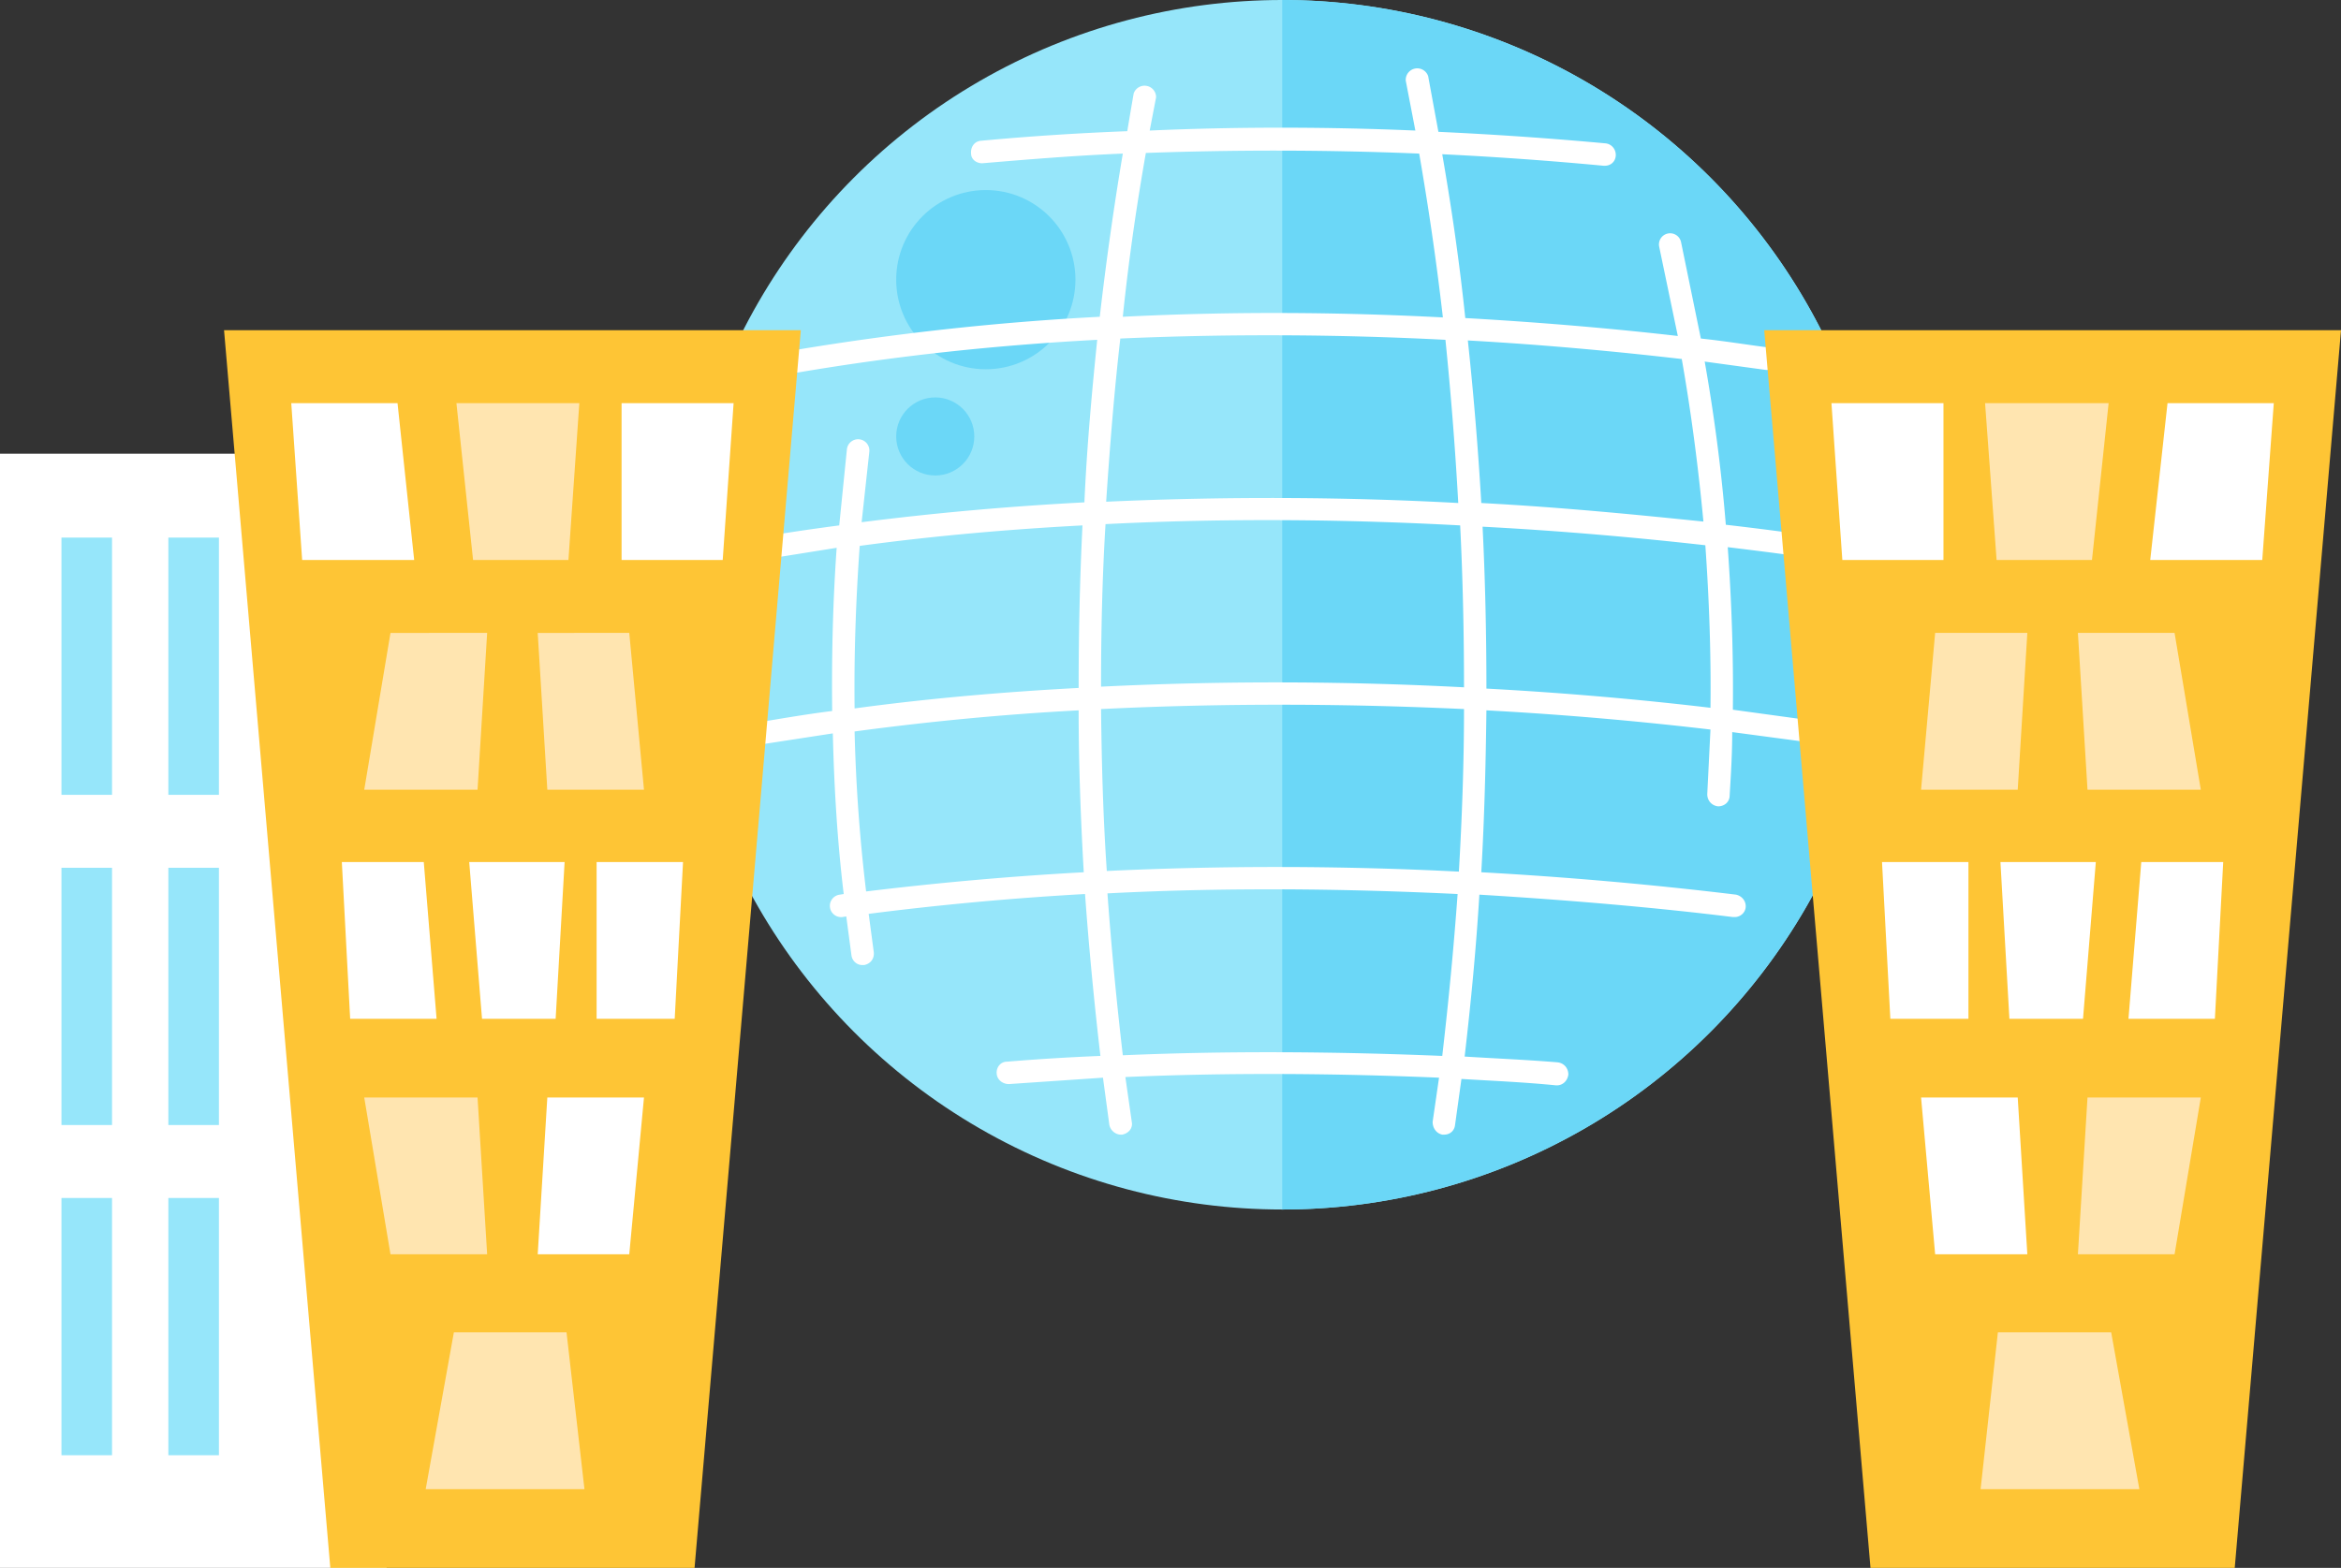 <svg xmlns="http://www.w3.org/2000/svg" width="365.7" height="245">
  <rect width="100%" height="100%" fill="#333333" stroke="none"/>
  <circle cx="200.3" cy="94.5" r="94.5" style="fill:#96e6fa"/>
  <path d="M294.8 94.5A94.5 94.5 0 0 0 200.3 0v189a94.5 94.5 0 0 0 94.5-94.5Z" style="fill:#6bd7f7"/>
  <circle cx="154" cy="43.7" r="14" style="fill:#6bd7f7"/>
  <circle cx="146.1" cy="68.2" r="6.1" style="fill:#6bd7f7"/>
  <path d="M285 84a534 534 0 0 0-15.4-2c-.7-8.6-1.8-17-3.3-25.5l9.5 1.3c1 .1 1.8-.6 2-1.5 0-1-.6-1.8-1.5-2-3.2-.4-6.8-1-10.6-1.4l-3.1-15.1a1.7 1.7 0 1 0-3.4.8l2.9 13.9c-9.6-1.1-20.8-2.1-33.2-2.8-1-9.6-2.3-18.1-3.6-25.6 8.3.4 16.7 1 25.2 1.8h.2c.9 0 1.6-.6 1.7-1.5.1-1-.6-1.9-1.6-2a576 576 0 0 0-26.1-1.8l-1.6-8.7a1.8 1.8 0 0 0-3.5.7l1.5 7.8c-14.1-.6-28-.6-41.5 0l1-5.2a1.8 1.8 0 0 0-3.5-.6 597 597 0 0 0-1 5.9c-7.8.3-15.4.8-22.9 1.5-1 .1-1.6 1-1.5 2 0 1 1 1.6 1.9 1.5 7.1-.6 14.4-1.2 21.8-1.5a494 494 0 0 0-3.6 25.5 423 423 0 0 0-47.6 5.2 1.7 1.7 0 0 0 .3 3.5h.2c15.9-2.7 31.6-4.3 46.7-5.1-.8 7.9-1.6 16.4-2 25.4a472 472 0 0 0-34.8 3.1l1.2-11a1.7 1.7 0 1 0-3.5-.4l-1.2 11.9c-5.3.7-10.7 1.5-16 2.5-1 .1-1.6 1-1.4 2 .1.8.9 1.4 1.7 1.4h.3l15-2.4c-.6 8.5-.8 17-.7 25.5-4 .5-8.1 1.2-12.2 1.9a1.7 1.7 0 0 0 .3 3.4h.3l11.7-1.8c.2 8.4.7 16.8 1.7 25.1l-.6.1a1.7 1.7 0 1 0 .4 3.5l.6-.1.8 6c.1 1 .9 1.6 1.7 1.6h.3c1-.2 1.6-1 1.5-2l-.8-6a476 476 0 0 1 33.8-3.1c.6 8.3 1.4 16.7 2.4 25.3-4.9.2-9.8.5-14.6.9-1 0-1.7.9-1.6 1.9.1 1 1 1.6 1.9 1.6l14.7-1 1 7.4c.2.9 1 1.5 1.8 1.5h.2c1-.2 1.7-1 1.5-2l-1-7c16-.7 32.3-.6 49 .1l-1 6.9c0 1 .6 1.8 1.5 2h.3c.9 0 1.6-.6 1.7-1.5l1-7.2c5 .3 9.8.5 14.8 1h.1c1 0 1.7-.8 1.8-1.7 0-1-.7-1.8-1.7-1.9-4.8-.4-9.7-.6-14.5-.9 1-8.6 1.8-17 2.3-25.3 14.9.9 28.3 2.1 39.6 3.5h.3c.8 0 1.6-.6 1.7-1.5.1-1-.6-1.8-1.5-2a613.5 613.5 0 0 0-39.8-3.5c.5-8.7.7-17.1.8-25.3 13 .7 24.8 1.8 35 3l-.5 10.1c0 1 .7 1.8 1.7 1.9 1 0 1.8-.7 1.8-1.7.2-3.3.4-6.6.4-9.9l12 1.6a1.7 1.7 0 0 0 .5-3.4l-12.4-1.7c.1-8.4-.2-17-.8-25.4 5.7.7 10.6 1.3 14.6 2a1.8 1.8 0 1 0 .5-3.5Zm-22.3-28c1.5 8.5 2.6 17 3.4 25.5-9.8-1-21.6-2.2-34.7-2.9a529 529 0 0 0-2.1-25.4c12.5.7 23.9 1.8 33.4 2.9ZM179 23.9c14-.5 28.2-.5 42.7.1 1.3 7.5 2.6 16 3.7 25.6-15.3-.8-32.2-1-50-.1 1-9.7 2.3-18.2 3.6-25.6Zm-4 29c18-.8 35.3-.6 50.8.2.8 7.9 1.5 16.4 2 25.5-16.5-.9-35.2-1.1-55-.2.6-9 1.3-17.6 2.2-25.4Zm53.7 54.5c-17.2-.9-36.4-1.1-56.7-.1 0-8.8.2-17.3.7-25.4 19.8-1 38.7-.7 55.4.2.4 8 .6 16.5.6 25.3Zm-94.4-22.1c11.8-1.6 23.5-2.6 34.8-3.2-.4 8-.6 16.5-.6 25.4-11.4.6-23.2 1.6-35 3.2-.1-8.4.2-17 .8-25.4Zm1 54c-1-8.3-1.6-16.6-1.8-25 11.9-1.6 23.6-2.7 35-3.3 0 8.1.3 16.6.8 25.3-11.1.6-22.5 1.6-34 3Zm90 25.7c-17-.7-33.7-.8-49.9-.1-1-8.6-1.8-17-2.4-25.3 19.4-1 37.9-.7 54.7.1-.6 8.3-1.4 16.7-2.4 25.3Zm2.6-28.8a565 565 0 0 0-55-.1c-.6-8.7-.8-17.1-.9-25.3 20.3-1 39.5-.8 56.7 0 0 8.3-.3 16.8-.8 25.4Zm39.3-25.6c-10.1-1.2-22-2.3-35-3 0-8.8-.2-17.3-.6-25.3 13.2.7 25 1.8 34.8 2.9.6 8.5.9 17 .8 25.4ZM0 70.9h60.4V245H0z" style="fill:#fff"/>
  <path d="M51.6 245h56.9l16.6-193.4H35L51.6 245z" style="fill:#fec535"/>
  <path d="M97.1 87.5h15.8l1.7-24.5H97.1v24.5z" style="fill:#fff"/>
  <path d="M73.9 87.5h14.9L90.5 63H71.3l2.6 24.5zM56.9 123.4h17.7l1.5-24.5H61l-4.1 24.5z" style="fill:#ffe5b0"/>
  <path d="M47.2 87.5h17.5L62.1 63H45.5l1.7 24.5zM93.2 159.2h12.2l1.3-24.5H93.2v24.5zM75.3 159.2h11.5l1.4-24.5H73.3l2 24.5zM54.7 159.2h13.5l-2-24.5H53.4l1.3 24.5z" style="fill:#fff"/>
  <path d="M66.5 232.7h24.8l-2.8-24.5H70.9l-4.4 24.5zM85.5 123.4h15.1l-2.3-24.5H84l1.5 24.5zM56.9 171.5h17.7l1.5 24.5H61l-4.1-24.5z" style="fill:#ffe5b0"/>
  <path d="M85.5 171.5h15.1L98.3 196H84l1.5-24.5z" style="fill:#fff"/>
  <path d="M349.1 245h-56.9L275.6 51.6h90.1L349.1 245z" style="fill:#fec535"/>
  <path d="M303.6 87.5h-15.8L286.1 63h17.5v24.5z" style="fill:#fff"/>
  <path d="M326.8 87.5h-14.9L310.1 63h19.3l-2.6 24.5zM343.8 123.4h-17.7l-1.5-24.5h15.1l4.1 24.5z" style="fill:#ffe5b0"/>
  <path d="M353.4 87.5h-17.5l2.7-24.5h16.6l-1.8 24.5zM307.5 159.2h-12.2l-1.3-24.5h13.5v24.5zM325.4 159.2h-11.5l-1.4-24.5h14.9l-2 24.5zM346 159.2h-13.5l2-24.5h12.8l-1.3 24.5z" style="fill:#fff"/>
  <path d="M334.2 232.7h-24.8l2.7-24.5h17.7l4.4 24.5zM315.2 123.4h-15.1l2.2-24.5h14.4l-1.5 24.5zM343.8 171.5h-17.7l-1.5 24.5h15.1l4.1-24.5z" style="fill:#ffe5b0"/>
  <path d="M315.2 171.5h-15.1l2.2 24.5h14.4l-1.5-24.5z" style="fill:#fff"/>
  <path d="M9.6 84h7.9v40.2H9.6zM26.3 84h7.9v40.2h-7.9zM9.6 135.6h7.9v40.2H9.6zM26.3 135.6h7.9v40.2h-7.9zM9.6 187.2h7.9v40.2H9.6zM26.3 187.2h7.9v40.2h-7.9z" style="fill:#96e6fa"/>
</svg>
